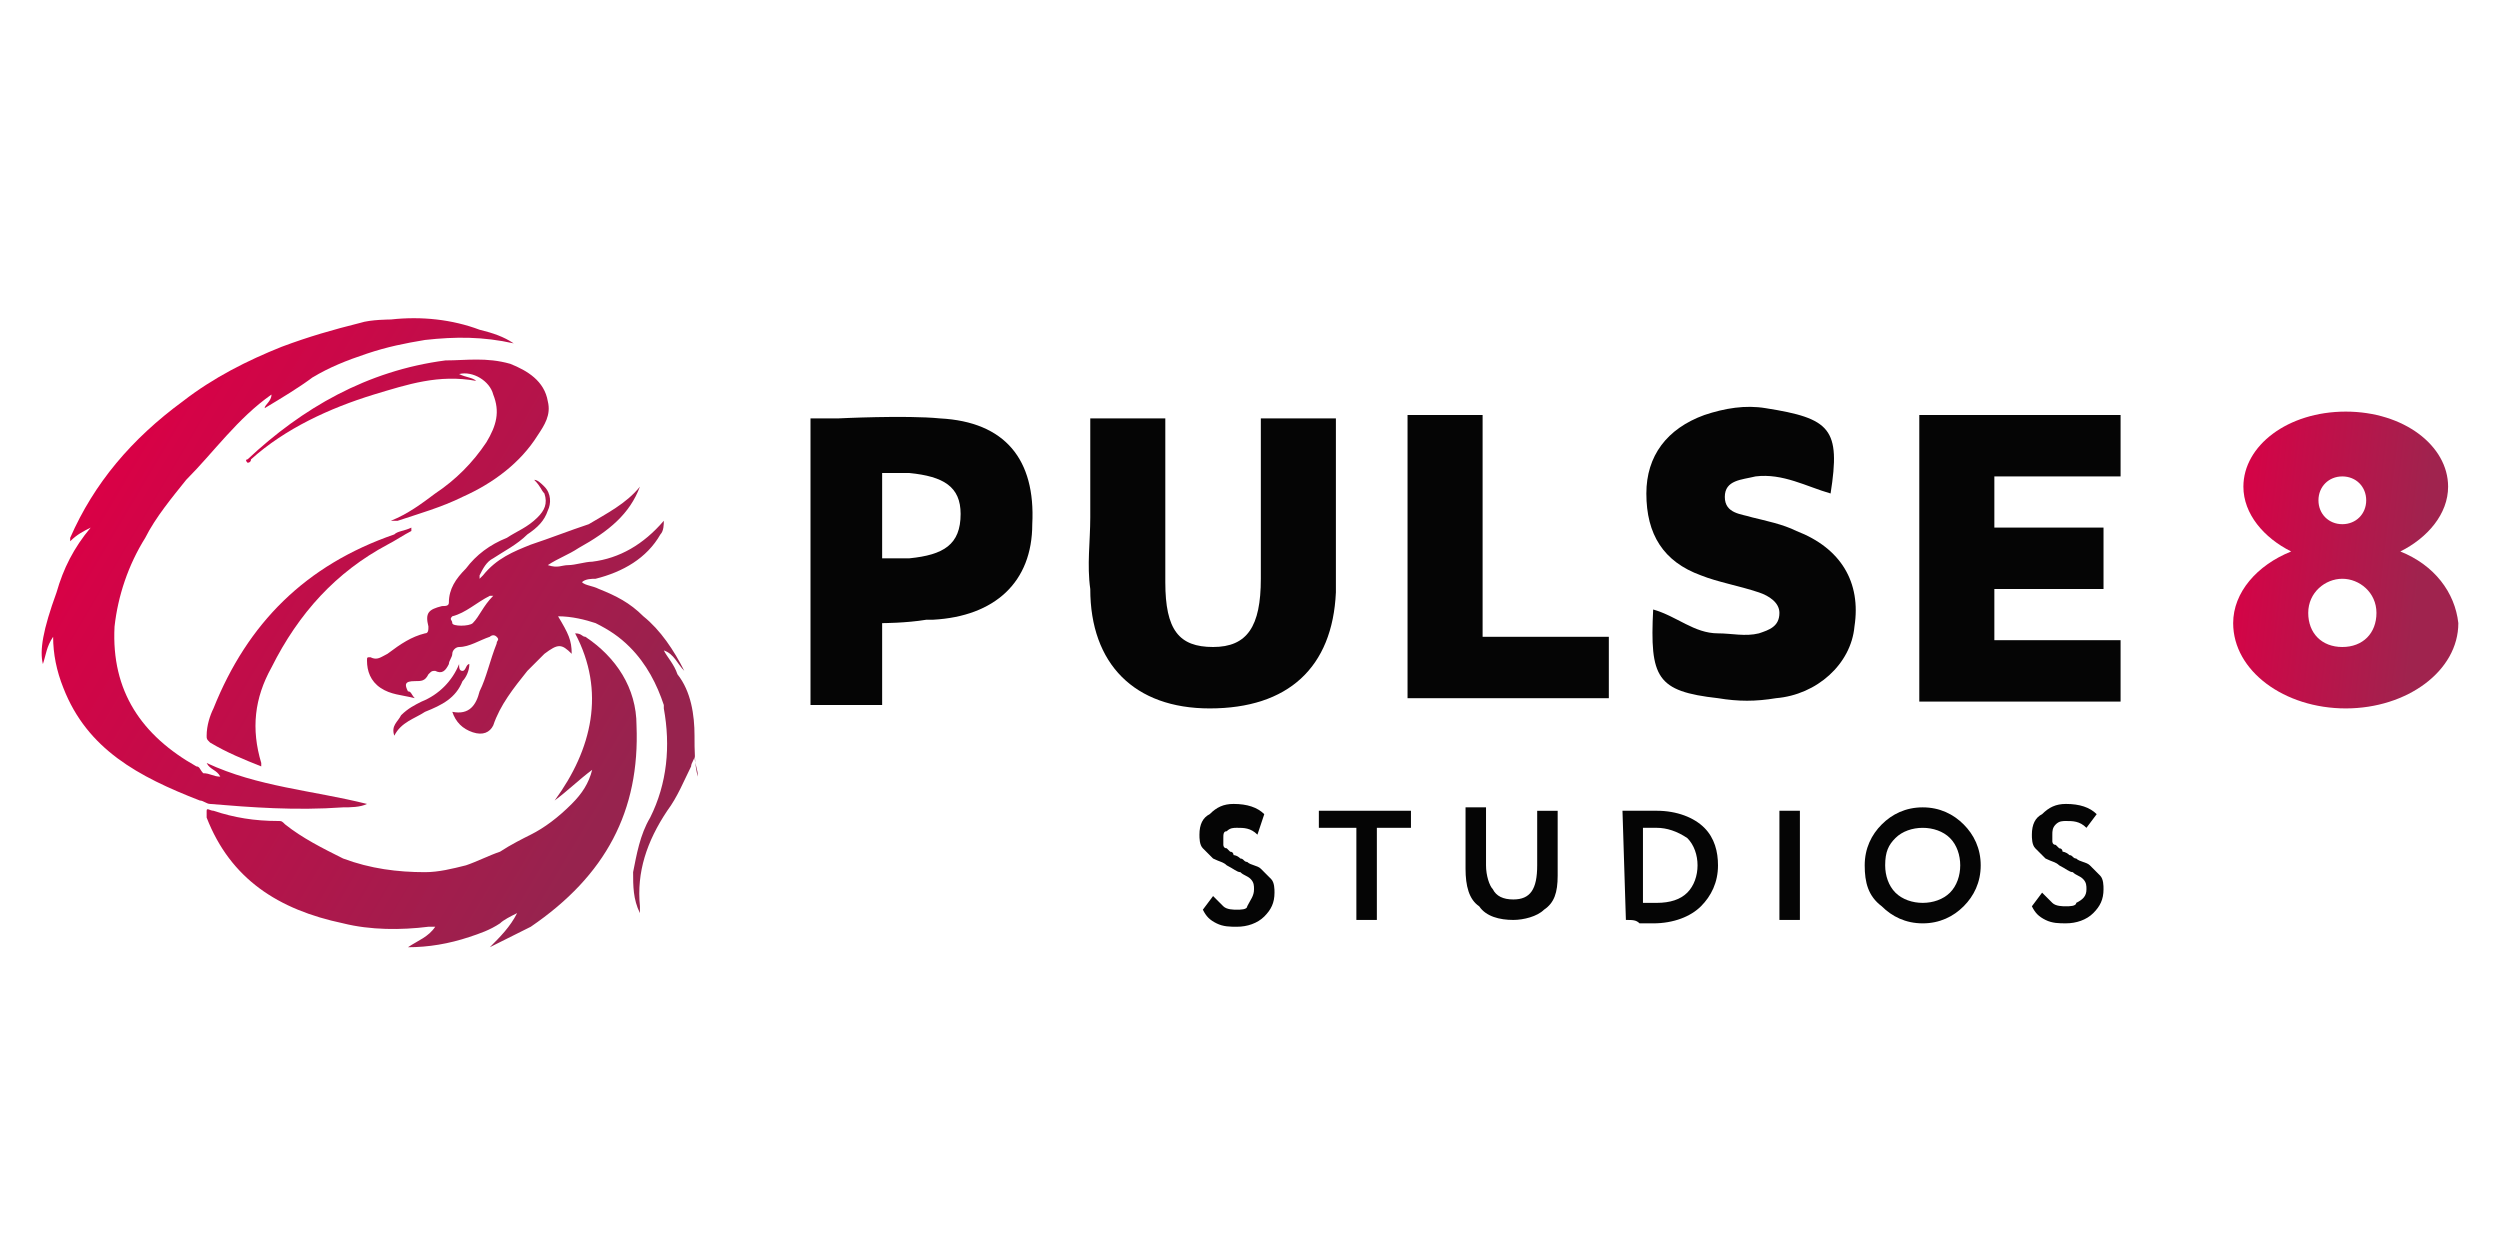 <svg width="120" height="60" viewBox="0 0 120 60" fill="none" xmlns="http://www.w3.org/2000/svg">
<path d="M60.193 42.683C60.193 42.519 60.193 42.355 60.03 42.192C59.866 42.028 59.702 42.028 59.538 41.864C59.375 41.864 59.211 41.7 58.883 41.536C58.719 41.373 58.556 41.373 58.228 41.209C58.065 41.045 57.901 40.882 57.737 40.718C57.573 40.554 57.573 40.227 57.573 40.063C57.573 39.571 57.737 39.244 58.065 39.08C58.392 38.753 58.72 38.589 59.211 38.589C59.866 38.589 60.357 38.753 60.685 39.08L60.357 40.063C60.03 39.735 59.702 39.735 59.375 39.735C59.211 39.735 59.047 39.735 58.883 39.899C58.719 39.899 58.72 40.063 58.72 40.227C58.72 40.39 58.72 40.39 58.72 40.554C58.72 40.554 58.719 40.718 58.883 40.718L59.047 40.882C59.211 40.882 59.211 41.045 59.211 41.045C59.211 41.045 59.375 41.045 59.538 41.209C59.702 41.209 59.702 41.373 59.866 41.373C60.03 41.536 60.357 41.536 60.521 41.7C60.685 41.864 60.848 42.028 61.012 42.192C61.176 42.355 61.176 42.683 61.176 42.847C61.176 43.338 61.012 43.665 60.685 43.993C60.357 44.32 59.866 44.484 59.375 44.484C59.047 44.484 58.72 44.484 58.392 44.32C58.065 44.157 57.901 43.993 57.737 43.665L58.228 43.01C58.392 43.174 58.556 43.338 58.72 43.502C58.883 43.665 59.211 43.665 59.375 43.665C59.538 43.665 59.866 43.665 59.866 43.502C60.03 43.174 60.193 43.01 60.193 42.683Z" fill="#050505"/>
<path d="M65.106 39.735H63.305V38.916H67.726V39.735H66.089V44.157H65.106V39.735Z" fill="#050505"/>
<path d="M73.785 38.917H74.768V42.028C74.768 42.847 74.604 43.338 74.113 43.666C73.785 43.993 73.13 44.157 72.639 44.157C71.984 44.157 71.329 43.993 71.001 43.502C70.51 43.174 70.346 42.519 70.346 41.701V38.753H71.329V41.537C71.329 42.028 71.493 42.519 71.656 42.683C71.82 43.011 72.147 43.174 72.639 43.174C73.458 43.174 73.785 42.683 73.785 41.537V38.917Z" fill="#050505"/>
<path d="M78.043 44.157L77.879 38.916H78.043C78.206 38.916 78.534 38.916 78.698 38.916C79.189 38.916 79.516 38.916 79.516 38.916C80.499 38.916 81.318 39.244 81.809 39.735C82.3 40.227 82.464 40.882 82.464 41.537C82.464 42.355 82.137 43.011 81.645 43.502C81.154 43.993 80.335 44.321 79.353 44.321C79.189 44.321 78.862 44.321 78.698 44.321C78.534 44.157 78.37 44.157 78.043 44.157ZM79.516 39.735C79.353 39.735 79.189 39.735 78.862 39.735V43.338C79.025 43.338 79.353 43.338 79.516 43.338C80.171 43.338 80.663 43.174 80.99 42.847C81.318 42.519 81.482 42.028 81.482 41.537C81.482 41.045 81.318 40.554 80.99 40.227C80.499 39.899 80.008 39.735 79.516 39.735Z" fill="#050505"/>
<path d="M86.395 44.157H85.412V38.916H86.395V44.157Z" fill="#050505"/>
<path d="M89.506 41.537C89.506 40.718 89.833 40.063 90.325 39.572C90.816 39.08 91.471 38.753 92.29 38.753C93.109 38.753 93.764 39.08 94.255 39.572C94.746 40.063 95.074 40.718 95.074 41.537C95.074 42.356 94.746 43.011 94.255 43.502C93.764 43.993 93.109 44.321 92.29 44.321C91.471 44.321 90.816 43.993 90.325 43.502C89.67 43.011 89.506 42.356 89.506 41.537ZM90.488 41.537C90.488 42.028 90.652 42.519 90.98 42.847C91.307 43.174 91.799 43.338 92.29 43.338C92.781 43.338 93.272 43.174 93.6 42.847C93.927 42.519 94.091 42.028 94.091 41.537C94.091 41.045 93.927 40.554 93.6 40.227C93.272 39.899 92.781 39.736 92.29 39.736C91.799 39.736 91.307 39.899 90.98 40.227C90.652 40.554 90.488 40.882 90.488 41.537Z" fill="#050505"/>
<path d="M100.15 42.683C100.15 42.519 100.15 42.355 99.986 42.192C99.822 42.028 99.659 42.028 99.495 41.864C99.331 41.864 99.167 41.7 98.84 41.536C98.676 41.373 98.512 41.373 98.185 41.209C98.021 41.045 97.857 40.882 97.694 40.718C97.53 40.554 97.53 40.227 97.53 40.063C97.53 39.571 97.694 39.244 98.021 39.08C98.349 38.753 98.676 38.589 99.167 38.589C99.822 38.589 100.314 38.753 100.641 39.08L100.15 39.735C99.822 39.408 99.495 39.408 99.167 39.408C99.004 39.408 98.84 39.408 98.676 39.571C98.512 39.735 98.512 39.899 98.512 40.063C98.512 40.227 98.512 40.227 98.512 40.39C98.512 40.39 98.512 40.554 98.676 40.554L98.84 40.718C99.004 40.718 99.004 40.882 99.004 40.882C99.004 40.882 99.167 40.882 99.331 41.045C99.495 41.045 99.495 41.209 99.659 41.209C99.822 41.373 100.15 41.373 100.314 41.536C100.477 41.7 100.641 41.864 100.805 42.028C100.969 42.192 100.969 42.519 100.969 42.683C100.969 43.174 100.805 43.502 100.477 43.829C100.15 44.157 99.659 44.32 99.167 44.32C98.84 44.32 98.512 44.32 98.185 44.157C97.857 43.993 97.694 43.829 97.53 43.502L98.021 42.847C98.185 43.01 98.349 43.174 98.512 43.338C98.676 43.502 99.004 43.502 99.167 43.502C99.331 43.502 99.659 43.502 99.659 43.338C99.986 43.174 100.15 43.01 100.15 42.683Z" fill="#050505"/>
<path d="M52.333 24.834C52.333 23.687 52.333 20.084 52.333 20.084H55.935C55.935 20.084 55.935 25.816 55.935 27.945C55.935 30.238 56.59 31.056 58.228 31.056C59.865 31.056 60.52 30.074 60.52 27.781C60.52 25.652 60.52 20.084 60.52 20.084H64.123C64.123 20.084 64.123 25.98 64.123 28.436C63.959 32.039 61.831 34.004 58.064 34.004C54.461 34.004 52.333 31.875 52.333 28.272C52.169 27.126 52.333 25.98 52.333 24.834Z" fill="#050505"/>
<path d="M87.868 23.687C86.722 23.36 85.575 22.704 84.265 22.868C83.61 23.032 82.791 23.032 82.791 23.851C82.791 24.67 83.61 24.67 84.101 24.833C84.756 24.997 85.575 25.161 86.23 25.488C88.359 26.307 89.342 27.945 89.014 30.074C88.85 31.875 87.213 33.349 85.248 33.513C84.265 33.676 83.446 33.676 82.464 33.513C79.516 33.185 79.189 32.53 79.352 29.255C80.499 29.582 81.317 30.401 82.464 30.401C83.119 30.401 83.774 30.565 84.429 30.401C84.92 30.237 85.412 30.074 85.412 29.419C85.412 28.927 84.92 28.6 84.429 28.436C83.446 28.108 82.464 27.945 81.645 27.617C79.844 26.962 79.025 25.652 79.025 23.687C79.025 21.886 80.007 20.576 81.809 19.921C82.791 19.593 83.774 19.429 84.756 19.593C87.868 20.084 88.359 20.576 87.868 23.687Z" fill="#050505"/>
<path d="M67.562 19.92C67.562 19.92 70.674 19.92 71.165 19.92C71.165 22.704 71.165 30.565 71.165 30.565C71.165 30.565 76.405 30.565 77.224 30.565C77.224 30.892 77.224 32.857 77.224 33.512C77.061 33.512 68.054 33.512 67.562 33.512C67.562 33.349 67.562 19.92 67.562 19.92Z" fill="#050505"/>
<path d="M45.127 20.084C43.489 19.921 40.214 20.084 40.214 20.084H38.904C38.904 20.084 38.904 25.161 38.904 26.962C38.904 28.927 38.904 30.729 38.904 32.694C38.904 33.021 38.904 33.84 38.904 33.84H42.343C42.343 33.84 42.343 32.694 42.343 32.039C42.343 30.893 42.343 29.91 42.343 29.91C42.343 29.91 43.489 29.91 44.472 29.746C44.636 29.746 44.636 29.746 44.8 29.746C47.747 29.582 49.549 27.945 49.549 25.161C49.712 22.05 48.239 20.248 45.127 20.084ZM43.653 26.799C43.162 26.799 42.343 26.799 42.343 26.799V22.705C42.343 22.705 43.162 22.705 43.653 22.705C45.291 22.868 46.11 23.36 46.11 24.67C46.11 26.144 45.291 26.635 43.653 26.799Z" fill="#050505"/>
<path d="M101.788 22.868V19.92H95.729H92.126V22.704V25.324V28.272V30.729V33.676H95.729H101.788V30.729H95.729V28.272H100.969V25.324H95.729V22.868H101.788Z" fill="#050505"/>
<path d="M115.216 26.471C116.526 25.816 117.509 24.67 117.509 23.36C117.509 21.394 115.38 19.757 112.596 19.757C109.812 19.757 107.683 21.394 107.683 23.36C107.683 24.67 108.666 25.816 109.976 26.471C108.338 27.126 107.192 28.436 107.192 29.91C107.192 32.203 109.648 34.004 112.596 34.004C115.544 34.004 118 32.203 118 29.91C117.836 28.436 116.854 27.126 115.216 26.471ZM112.432 22.868C113.087 22.868 113.578 23.36 113.578 24.015C113.578 24.67 113.087 25.161 112.432 25.161C111.777 25.161 111.286 24.67 111.286 24.015C111.286 23.36 111.777 22.868 112.432 22.868ZM112.432 31.056C111.45 31.056 110.795 30.401 110.795 29.419C110.795 28.436 111.613 27.781 112.432 27.781C113.251 27.781 114.07 28.436 114.07 29.419C114.07 30.401 113.415 31.056 112.432 31.056Z" fill="url(#paint0_linear_21177_17085)"/>
<path d="M30.553 34.822C30.553 33.021 29.57 31.547 28.097 30.565C27.933 30.565 27.933 30.401 27.605 30.401C29.079 33.185 28.424 35.969 26.623 38.425C27.278 37.934 27.769 37.443 28.424 36.951C28.26 37.606 27.933 38.097 27.442 38.589C26.787 39.244 26.131 39.735 25.477 40.063C25.149 40.226 24.494 40.554 24.003 40.881C23.511 41.045 22.856 41.373 22.365 41.536C21.71 41.7 21.055 41.864 20.4 41.864C19.09 41.864 17.78 41.7 16.47 41.209C15.487 40.718 14.505 40.226 13.686 39.571C13.522 39.408 13.522 39.408 13.358 39.408C12.212 39.408 11.229 39.244 10.247 38.916C10.083 38.916 9.919 38.753 9.919 38.916C9.919 39.08 9.919 39.244 9.919 39.244C11.066 42.191 13.358 43.665 16.47 44.32C17.78 44.648 19.254 44.648 20.564 44.484C20.727 44.484 20.891 44.484 20.891 44.484C20.564 44.975 20.073 45.139 19.581 45.467C20.564 45.467 21.546 45.303 22.529 44.975C23.02 44.812 23.511 44.648 24.003 44.32C24.166 44.157 24.494 43.993 24.821 43.829C24.494 44.484 24.003 44.975 23.511 45.467C24.166 45.139 24.821 44.812 25.477 44.484C29.079 42.028 30.717 38.916 30.553 34.822Z" fill="url(#paint1_linear_21177_17085)"/>
<path d="M21.382 17.3C17.616 17.791 14.504 19.593 11.884 22.049C11.884 22.049 11.72 22.049 11.884 22.213C11.884 22.213 12.048 22.213 12.048 22.049C13.686 20.575 15.815 19.593 17.943 18.938C19.581 18.447 21.055 17.955 22.856 18.283C22.692 18.119 22.365 18.119 22.037 17.955C22.692 17.791 23.511 18.283 23.675 18.938C24.002 19.757 23.839 20.412 23.347 21.23C22.692 22.213 21.874 23.032 20.891 23.687C20.236 24.178 19.581 24.669 18.762 24.997C18.926 24.997 18.926 24.997 19.09 24.997C20.072 24.669 21.218 24.342 22.201 23.851C23.675 23.195 24.985 22.213 25.804 20.903C26.131 20.412 26.459 19.92 26.295 19.265C26.131 18.283 25.312 17.791 24.494 17.464C23.347 17.137 22.365 17.3 21.382 17.3Z" fill="url(#paint2_linear_21177_17085)"/>
<path d="M18.599 26.143C18.926 25.98 19.417 25.652 19.745 25.488C19.745 25.488 19.745 25.488 19.745 25.325C19.417 25.488 19.09 25.488 18.926 25.652C14.668 27.126 11.884 29.91 10.247 34.004C10.083 34.331 9.919 34.823 9.919 35.314C9.919 35.478 9.919 35.478 10.083 35.642C10.902 36.133 11.721 36.46 12.54 36.788C12.54 36.624 12.54 36.624 12.54 36.624C12.048 34.986 12.212 33.513 13.031 32.039C14.341 29.419 16.142 27.454 18.599 26.143Z" fill="url(#paint3_linear_21177_17085)"/>
<path d="M33.337 35.314C33.337 34.331 33.173 33.185 32.518 32.366C32.355 31.875 32.027 31.547 31.863 31.22C32.355 31.383 32.518 31.875 32.846 32.202C32.355 31.22 31.699 30.237 30.881 29.582C30.226 28.927 29.571 28.599 28.752 28.272C28.424 28.108 28.097 28.108 27.933 27.945C28.097 27.781 28.424 27.781 28.588 27.781C29.898 27.453 31.044 26.798 31.699 25.652C31.863 25.488 31.863 25.161 31.863 24.997C30.881 26.143 29.734 26.798 28.424 26.962C28.097 26.962 27.605 27.126 27.278 27.126C26.95 27.126 26.787 27.29 26.295 27.126C26.787 26.798 27.278 26.634 27.769 26.307C29.243 25.488 30.226 24.669 30.717 23.359C30.062 24.178 29.079 24.669 28.261 25.161C27.278 25.488 26.459 25.816 25.477 26.143C24.658 26.471 23.839 26.798 23.184 27.617L23.02 27.781V27.617C23.184 27.29 23.348 26.962 23.675 26.798C24.166 26.471 24.822 26.143 25.313 25.652C25.804 25.324 26.132 24.997 26.295 24.506C26.459 24.178 26.459 23.687 26.132 23.359C25.968 23.195 25.804 23.032 25.64 23.032C25.968 23.359 25.968 23.523 26.132 23.687C26.295 24.178 26.132 24.506 25.804 24.833C25.313 25.324 24.822 25.488 24.33 25.816C23.512 26.143 22.857 26.634 22.365 27.29C21.874 27.781 21.546 28.272 21.546 28.927C21.546 29.091 21.383 29.091 21.219 29.091C20.564 29.255 20.4 29.418 20.564 30.073C20.564 30.237 20.564 30.401 20.4 30.401C19.745 30.565 19.254 30.892 18.599 31.383C18.271 31.547 18.108 31.711 17.78 31.547C17.616 31.547 17.616 31.547 17.616 31.711C17.616 32.202 17.78 32.694 18.271 33.021C18.762 33.349 19.254 33.349 19.909 33.512C19.745 33.349 19.745 33.185 19.581 33.185C19.418 32.857 19.418 32.694 19.909 32.694C20.236 32.694 20.4 32.694 20.564 32.366C20.728 32.202 20.728 32.202 20.891 32.202C21.219 32.366 21.383 32.202 21.546 31.875C21.546 31.711 21.71 31.547 21.71 31.383C21.71 31.22 21.874 31.056 22.038 31.056C22.529 31.056 23.02 30.728 23.512 30.565C23.512 30.565 23.675 30.401 23.839 30.565C24.003 30.728 23.839 30.728 23.839 30.892C23.512 31.711 23.348 32.53 23.02 33.185C22.857 33.84 22.529 34.331 21.71 34.167C21.874 34.659 22.201 34.986 22.693 35.15C23.184 35.314 23.512 35.15 23.675 34.822C24.003 33.84 24.658 33.021 25.313 32.202C25.64 31.875 25.804 31.711 26.132 31.383C26.787 30.892 26.95 30.892 27.442 31.383C27.442 30.728 27.278 30.401 26.787 29.582C27.442 29.582 28.097 29.746 28.588 29.91C29.243 30.237 29.734 30.565 30.226 31.056C31.044 31.875 31.536 32.857 31.863 33.84V34.004C32.191 35.805 32.027 37.606 31.208 39.244C30.717 40.063 30.553 41.045 30.389 41.864C30.389 42.519 30.389 43.174 30.717 43.829C30.717 43.665 30.717 43.665 30.717 43.502C30.553 41.864 31.044 40.39 32.027 38.916C32.518 38.261 32.846 37.443 33.173 36.787C33.173 36.624 33.337 36.46 33.337 36.296C33.337 36.624 33.501 36.951 33.501 37.279C33.337 36.787 33.337 35.969 33.337 35.314ZM22.693 29.91C22.529 30.073 21.71 30.073 21.71 29.91C21.71 29.746 21.546 29.746 21.71 29.582C22.365 29.418 22.857 28.927 23.512 28.599C23.512 28.599 23.512 28.599 23.675 28.599C23.184 29.091 23.02 29.582 22.693 29.91Z" fill="url(#paint4_linear_21177_17085)"/>
<path d="M16.47 38.753C16.797 38.753 17.289 38.753 17.616 38.589C14.996 37.934 12.376 37.77 9.919 36.624C10.083 36.951 10.411 36.951 10.575 37.279C10.247 37.279 10.083 37.115 9.756 37.115C9.592 36.951 9.592 36.788 9.428 36.788C6.808 35.314 5.334 33.185 5.498 30.074C5.662 28.6 6.153 27.126 6.972 25.816C7.463 24.833 8.282 23.851 8.937 23.032C10.247 21.722 11.393 20.084 13.031 18.938C13.031 19.265 12.703 19.429 12.703 19.593C13.522 19.102 14.341 18.61 14.996 18.119C15.815 17.628 16.634 17.3 17.616 16.973C18.599 16.645 19.418 16.482 20.4 16.318C21.874 16.154 23.184 16.154 24.658 16.482C24.166 16.154 23.675 15.99 23.02 15.827C21.71 15.335 20.236 15.172 18.762 15.335C18.762 15.335 17.78 15.335 17.289 15.499C15.979 15.827 14.832 16.154 13.522 16.645C11.885 17.3 10.247 18.119 8.773 19.265C6.317 21.067 4.515 23.196 3.369 25.816V25.98C3.697 25.652 4.024 25.488 4.352 25.325C3.533 26.307 3.042 27.29 2.714 28.436C2.059 30.237 1.895 31.22 2.059 31.875C2.223 31.384 2.223 31.056 2.55 30.565C2.55 31.384 2.714 32.203 3.042 33.021C4.188 35.969 6.644 37.279 9.592 38.425C9.756 38.425 9.919 38.589 10.083 38.589C12.048 38.753 14.177 38.916 16.47 38.753Z" fill="url(#paint5_linear_21177_17085)"/>
<path d="M22.037 31.875C21.71 32.694 21.055 33.349 20.236 33.676C19.909 33.84 19.581 34.004 19.253 34.331C19.09 34.659 18.762 34.823 18.926 35.314C19.253 34.659 19.909 34.495 20.4 34.168C21.219 33.84 21.874 33.513 22.201 32.694C22.365 32.53 22.529 32.203 22.529 31.875C22.365 31.875 22.365 32.203 22.201 32.203C22.037 32.203 22.037 32.039 22.037 31.875Z" fill="url(#paint6_linear_21177_17085)"/>
<defs>
<linearGradient id="paint0_linear_21177_17085" x1="116.175" y1="27.459" x2="106.5" y2="26.322" gradientUnits="userSpaceOnUse">
<stop stop-color="#A0234E"/>
<stop offset="1" stop-color="#DA0046"/>
</linearGradient>
<linearGradient id="paint1_linear_21177_17085" x1="27.887" y1="40.807" x2="2.863" y2="25.987" gradientUnits="userSpaceOnUse">
<stop stop-color="#97234E"/>
<stop offset="1" stop-color="#DA0046"/>
</linearGradient>
<linearGradient id="paint2_linear_21177_17085" x1="34.586" y1="29.494" x2="9.562" y2="14.675" gradientUnits="userSpaceOnUse">
<stop stop-color="#97234E"/>
<stop offset="1" stop-color="#DA0046"/>
</linearGradient>
<linearGradient id="paint3_linear_21177_17085" x1="29.143" y1="38.685" x2="4.12" y2="23.866" gradientUnits="userSpaceOnUse">
<stop stop-color="#97234E"/>
<stop offset="1" stop-color="#DA0046"/>
</linearGradient>
<linearGradient id="paint4_linear_21177_17085" x1="31.783" y1="34.228" x2="6.759" y2="19.408" gradientUnits="userSpaceOnUse">
<stop stop-color="#97234E"/>
<stop offset="1" stop-color="#DA0046"/>
</linearGradient>
<linearGradient id="paint5_linear_21177_17085" x1="30.948" y1="35.638" x2="5.924" y2="20.818" gradientUnits="userSpaceOnUse">
<stop stop-color="#97234E"/>
<stop offset="1" stop-color="#DA0046"/>
</linearGradient>
<linearGradient id="paint6_linear_21177_17085" x1="29.297" y1="38.426" x2="4.273" y2="23.607" gradientUnits="userSpaceOnUse">
<stop stop-color="#97234E"/>
<stop offset="1" stop-color="#DA0046"/>
</linearGradient>
</defs>
</svg>
